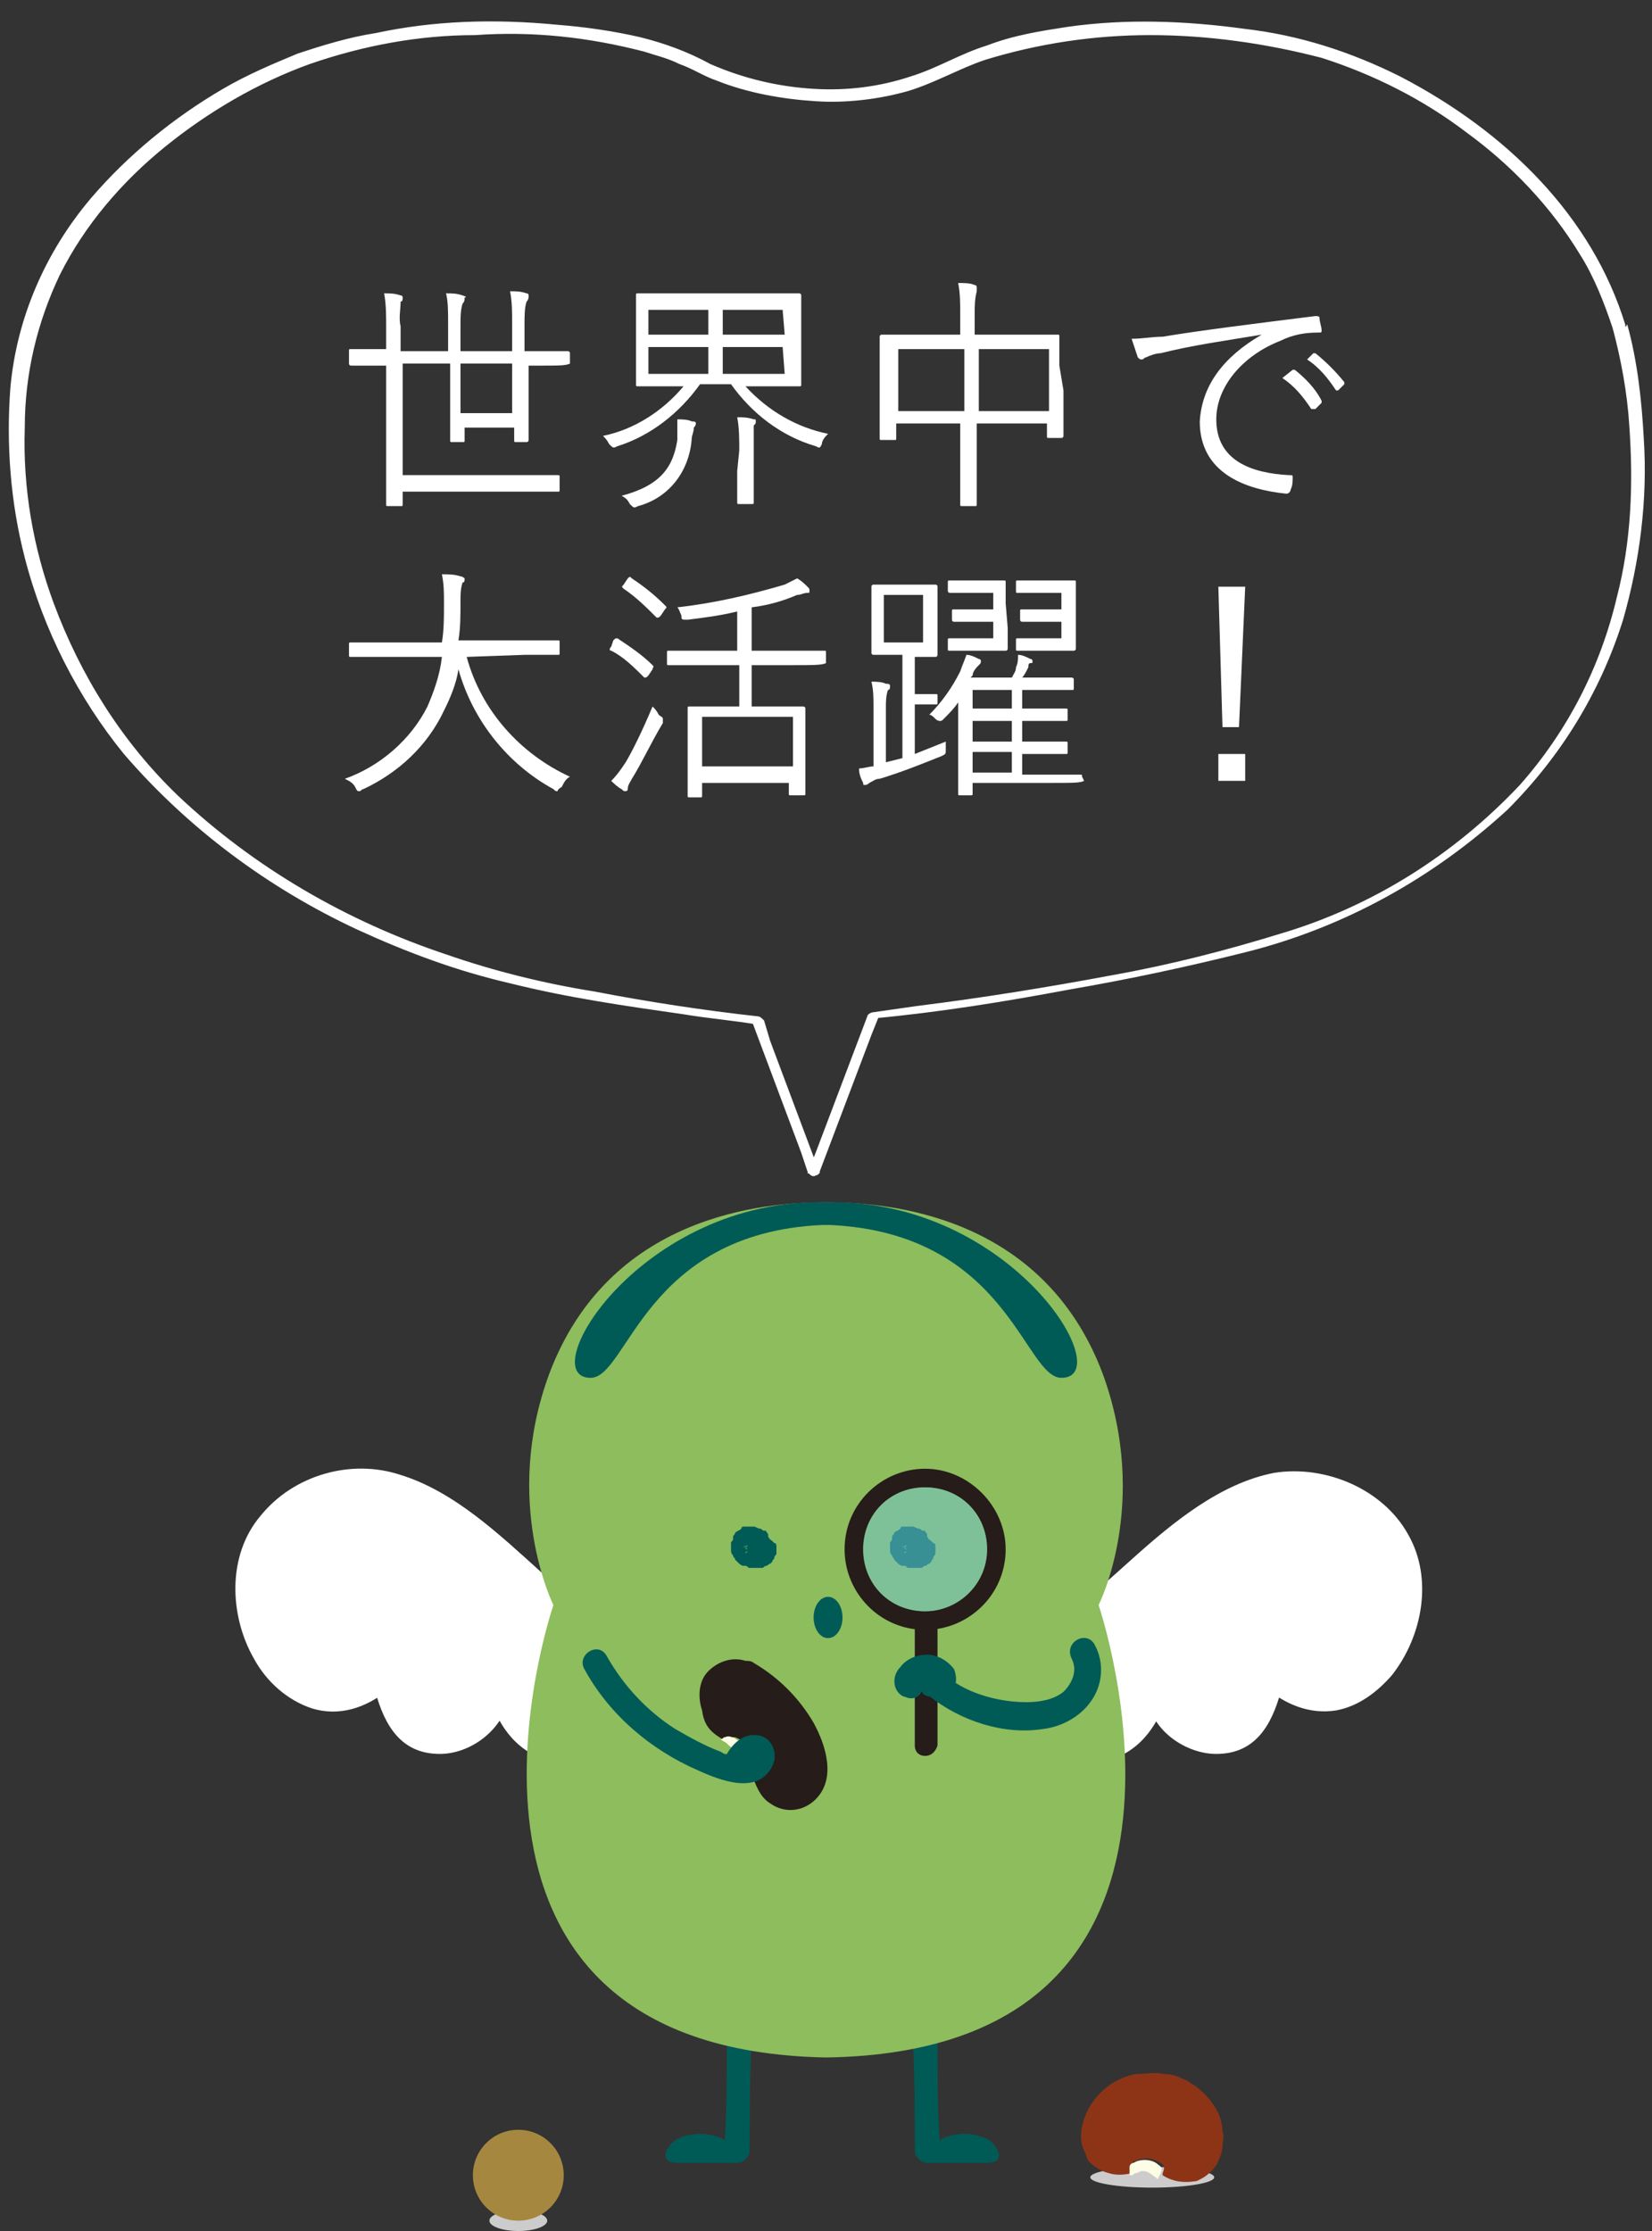 <?xml version="1.0" encoding="utf-8"?>
<!-- Generator: Adobe Illustrator 25.0.1, SVG Export Plug-In . SVG Version: 6.00 Build 0)  -->
<svg version="1.1" id="レイヤー_1" xmlns="http://www.w3.org/2000/svg" xmlns:xlink="http://www.w3.org/1999/xlink" x="0px"
	 y="0px" viewBox="0 0 80 108" style="enable-background:new 0 0 80 108;" xml:space="preserve">
<rect x="0" y="0" width="80" height="108" fill="#333333" stroke="none"/>
<style type="text/css">
	.st0{fill:#FFFFFF;}
	.st1{fill:#005B56;}
	.st2{fill:#8DBD5D;}
	.st3{fill:#261C19;}
	.st4{opacity:0.5;fill:#71C6D4;}
	.st5{fill:#CCCCCC;}
	.st6{fill:#A5873F;}
	.st7{fill:#8D3417;}
	.st8{fill:#FDFCE5;}
</style>
<path class="st0" d="M27.6,17.6C27.6,17.6,27.6,17.7,27.6,17.6c-0.2,0.1-0.5,0.1-1.6,0.1h-0.4v1.6c0,1.4,0,2,0,2s0,0.1-0.1,0.1h-0.5
	c-0.1,0-0.1,0-0.1-0.1v-0.6h-2.4v0.6c0,0.1,0,0.1-0.1,0.1h-0.5c-0.1,0-0.1,0-0.1-0.1s0-0.6,0-2v-1.7h-2.3V23h5.8c1.2,0,1.6,0,1.7,0
	s0.1,0,0.1,0.1v0.6c0,0.1,0,0.1-0.1,0.1s-0.5,0-1.7,0h-5.8v0.6c0,0.1,0,0.1-0.1,0.1h-0.6c-0.1,0-0.1,0-0.1-0.1s0-0.5,0-1.7v-5h-0.2
	c-1.1,0-1.5,0-1.5,0s-0.1,0-0.1-0.1V17c0-0.1,0-0.1,0.1-0.1s0.4,0,1.5,0h0.2v-1.1c0-0.5,0-1.1-0.1-1.6c0.3,0,0.5,0,0.8,0.1
	c0.1,0,0.1,0.1,0.1,0.1c0,0.1,0,0.2-0.1,0.2c0,0.4-0.1,0.8,0,1.2V17h2.3v-1.4c0-0.5,0-1-0.1-1.4c0.3,0,0.5,0,0.8,0.1
	s0.1,0.1,0.1,0.1c0,0.1,0,0.2-0.1,0.3c-0.1,0.3-0.1,0.7-0.1,1V17h2.5v-1.4c0-0.5,0-1-0.1-1.5c0.3,0,0.5,0,0.8,0.1
	c0.1,0,0.1,0.1,0.1,0.1c0,0.1,0,0.2-0.1,0.3c-0.1,0.3-0.1,0.7-0.1,1.1V17H26c1.1,0,1.5,0,1.5,0s0.1,0,0.1,0.1L27.6,17.6z M24.8,17.6
	h-2.5v2.4h2.5V17.6z"/>
<path class="st0" d="M36.1,18.7c1.1,1.2,2.5,2,4,2.3c-0.1,0.1-0.3,0.3-0.3,0.5c-0.1,0.2-0.1,0.2-0.3,0.1c-1.7-0.5-3.1-1.6-4.1-3
	h-1.5c-1,1.4-2.4,2.5-4,3c-0.2,0.1-0.2,0.1-0.4-0.1c-0.1-0.2-0.2-0.3-0.3-0.4c1.5-0.3,2.9-1.2,3.9-2.4h-0.5c-1.2,0-1.6,0-1.7,0
	s-0.1,0-0.1-0.1s0-0.4,0-1.2v-1.9c0-0.8,0-1.1,0-1.2s0-0.1,0.1-0.1s0.5,0,1.7,0h4.4c1.2,0,1.7,0,1.7,0s0.1,0,0.1,0.1s0,0.4,0,1.2
	v1.9c0,0.8,0,1.1,0,1.2s0,0.1-0.1,0.1s-0.5,0-1.7,0L36.1,18.7z M33.6,20.7c0,0.2-0.1,0.4-0.1,0.5c-0.1,1.6-1.1,2.9-2.6,3.3
	c-0.2,0.1-0.2,0.1-0.4-0.1c-0.1-0.2-0.2-0.3-0.4-0.4c1.9-0.5,2.5-1.4,2.7-2.7c0-0.3,0-0.7,0-1c0.2,0,0.5,0,0.7,0.1
	c0.1,0,0.2,0,0.2,0.1C33.7,20.5,33.7,20.6,33.6,20.7L33.6,20.7z M34.3,15h-2.9v1.2h2.9V15z M34.3,16.8h-2.9v1.3h2.9V16.8z M37.9,15
	H35v1.2h3L37.9,15z M37.9,16.8H35v1.3h3L37.9,16.8z M35.8,21.8c0-0.5,0-1.1-0.1-1.6c0.3,0,0.5,0,0.8,0.1c0.1,0,0.1,0,0.1,0.1
	c0,0.1,0,0.1-0.1,0.2c0,0.4,0,0.8,0,1.1v1.1c0,1,0,1.4,0,1.5s0,0.1-0.1,0.1h-0.6c-0.1,0-0.1,0-0.1-0.1s0-0.5,0-1.5L35.8,21.8z"/>
<path class="st0" d="M51.5,18.9c0,1.9,0,2.2,0,2.2s0,0.1-0.1,0.1h-0.6c-0.1,0-0.1,0-0.1-0.1v-0.6h-3.4v1.7c0,1.5,0,2.1,0,2.2
	s0,0.1-0.1,0.1h-0.6c-0.1,0-0.1,0-0.1-0.1s0-0.7,0-2.1v-1.8h-3.1v0.7c0,0.1,0,0.1-0.1,0.1h-0.6c-0.1,0-0.1,0-0.1-0.1s0-0.4,0-2.3
	v-1.1c0-1.1,0-1.5,0-1.5s0-0.1,0.1-0.1s0.5,0,1.7,0h2.1v-1c0-0.5,0-1-0.1-1.5c0.3,0,0.6,0,0.8,0.1c0.1,0,0.1,0.1,0.1,0.1
	c0,0.1,0,0.1,0,0.2c-0.1,0.4-0.1,0.7-0.1,1.1v1h2.3c1.2,0,1.6,0,1.7,0s0.1,0,0.1,0.1s0,0.4,0,1.4L51.5,18.9z M46.7,16.9h-3.2v3h3.2
	V16.9z M50.8,16.9h-3.4v3h3.4V16.9z"/>
<path class="st0" d="M61.1,16.2c-1.8,0.3-3.3,0.5-4.9,0.9c-0.2,0-0.5,0.1-0.7,0.2c-0.1,0-0.1,0.1-0.2,0.1c-0.1,0-0.1,0-0.2-0.1
	c-0.1-0.3-0.2-0.6-0.3-0.9c0.5,0,1-0.1,1.5-0.1c1.8-0.3,4.2-0.6,7.4-1c0.1,0,0.2,0,0.2,0.1c0,0.2,0.1,0.4,0.1,0.6
	c0,0.1,0,0.1-0.2,0.1c-0.6,0-1.2,0.1-1.8,0.4c-1.8,0.7-3.1,2.2-3.1,3.8c0,2,1.7,2.6,3.5,2.7c0.2,0,0.2,0,0.2,0.1
	c0,0.2,0,0.4-0.1,0.6c0,0.1-0.1,0.2-0.2,0.2c-2-0.2-4.2-1-4.2-3.5C58.2,18.7,59.2,17.3,61.1,16.2L61.1,16.2z M62.6,17.9
	c0,0,0.1,0,0.1,0c0.5,0.4,1,0.9,1.3,1.5c0,0,0,0.1,0,0.1c0,0,0,0,0,0l-0.3,0.3c-0.1,0-0.1,0-0.2,0c-0.4-0.6-0.8-1.1-1.4-1.5
	L62.6,17.9z M63.6,17.1c0,0,0.1,0,0.1,0c0.5,0.4,1,0.9,1.4,1.4c0,0.1,0,0.1,0,0.1l-0.3,0.3c0,0-0.1,0-0.1,0
	c-0.4-0.6-0.8-1.1-1.4-1.5L63.6,17.1z"/>
<path class="st0" d="M22.6,31.8c0.7,2.6,2.6,4.7,5,5.8c-0.2,0.1-0.3,0.3-0.4,0.5C27,38.2,27,38.3,27,38.3c-0.1,0-0.1,0-0.2-0.1
	c-2.2-1.2-3.9-3.3-4.6-5.8c-0.1,0.7-0.4,1.4-0.7,2c-0.8,1.7-2.2,3-3.9,3.8c-0.1,0-0.1,0.1-0.2,0.1c-0.1,0-0.1,0-0.2-0.2
	c-0.1-0.2-0.3-0.3-0.5-0.4c1.7-0.6,3.2-1.9,4-3.5c0.3-0.7,0.6-1.5,0.7-2.4h-2.8c-1.1,0-1.5,0-1.6,0s-0.1,0-0.1-0.1v-0.5
	c0-0.1,0-0.1,0.1-0.1s0.5,0,1.6,0h2.8c0.1-0.6,0.1-1.2,0.1-1.9c0-0.5,0-0.9-0.1-1.4c0.3,0,0.6,0,0.9,0.1c0.1,0,0.2,0.1,0.2,0.1
	c0,0.1,0,0.2-0.1,0.2c-0.1,0.3-0.1,0.6-0.1,0.9c0,0.7,0,1.3-0.1,1.9h3.2c1.1,0,1.5,0,1.6,0s0.1,0,0.1,0.1v0.5c0,0.1,0,0.1-0.1,0.1
	s-0.5,0-1.6,0L22.6,31.8z"/>
<path class="st0" d="M29.7,31c0.1-0.1,0.1-0.1,0.2-0.1c0.6,0.4,1.2,0.8,1.7,1.3c0.1,0.1,0,0.1,0,0.2l-0.2,0.3
	c-0.1,0.1-0.1,0.1-0.2,0.1c-0.5-0.5-1-1-1.6-1.3c-0.1,0-0.1-0.1,0-0.2L29.7,31z M30.6,37.7c-0.1,0.2-0.2,0.3-0.2,0.5
	c0,0.1-0.1,0.1-0.1,0.1c-0.1,0-0.1,0-0.2-0.1c-0.2-0.1-0.4-0.3-0.5-0.4c0.3-0.3,0.5-0.6,0.7-0.9c0.3-0.5,0.8-1.5,1.3-2.7
	c0.1,0.1,0.2,0.2,0.3,0.4c0.1,0.1,0.2,0.1,0.2,0.2c0,0.1,0,0.1,0,0.2C31.5,36,31.1,36.9,30.6,37.7L30.6,37.7z M30.4,28
	c0.1-0.1,0.1-0.1,0.2,0c0.6,0.4,1.1,0.8,1.6,1.3c0.1,0.1,0.1,0.1,0,0.2l-0.2,0.3c-0.1,0.1-0.1,0.1-0.2,0.1c-0.5-0.5-1-1-1.6-1.4
	c-0.1-0.1-0.1-0.1,0-0.2L30.4,28z M40,32.1C40,32.2,40,32.2,40,32.1c-0.2,0.1-0.6,0.1-1.8,0.1h-1.8v2h1c1.1,0,1.5,0,1.5,0
	s0.1,0,0.1,0.1s0,0.3,0,1.1v1c0,1.7,0,1.9,0,2s0,0.1-0.1,0.1h-0.6c-0.1,0-0.1,0-0.1-0.1v-0.5H34v0.6c0,0.1,0,0.1-0.1,0.1h-0.5
	c-0.1,0-0.1,0-0.1-0.1s0-0.3,0-2v-0.9c0-0.9,0-1.2,0-1.3s0-0.1,0.1-0.1s0.4,0,1.6,0h0.8v-2h-1.7c-1.2,0-1.6,0-1.7,0s-0.1,0-0.1-0.1
	v-0.5c0-0.1,0-0.1,0.1-0.1s0.5,0,1.7,0h1.6v-1.9c-0.8,0.2-1.6,0.3-2.4,0.4C33,30,33,30,33,29.8c-0.1-0.2-0.1-0.3-0.2-0.4
	c1.8-0.2,3.5-0.6,5.2-1.1c0.2-0.1,0.4-0.2,0.6-0.3c0.2,0.1,0.4,0.3,0.5,0.4c0.1,0.1,0.1,0.1,0.1,0.2s0,0.1-0.1,0.1
	c-0.2,0-0.3,0.1-0.5,0.1c-0.7,0.3-1.4,0.5-2.2,0.6v2.1h1.8c1.2,0,1.6,0,1.7,0s0.1,0,0.1,0.1L40,32.1z M38.4,34.7H34v2.4h4.4
	L38.4,34.7z"/>
<path class="st0" d="M44.3,36.5c0.5-0.2,1-0.4,1.5-0.6c0,0.1,0,0.3,0,0.4c0,0.2,0,0.2-0.2,0.3c-1,0.4-2,0.8-3,1.1
	c-0.2,0-0.3,0.1-0.5,0.2c0,0-0.1,0.1-0.2,0.1s-0.1,0-0.1-0.1c-0.1-0.2-0.2-0.4-0.2-0.7c0.2,0,0.5-0.1,0.7-0.1v-2.9
	c0-0.4,0-0.8-0.1-1.2c0.2,0,0.5,0,0.7,0.1c0.1,0,0.2,0,0.2,0.1c0,0.1,0,0.2-0.1,0.2c-0.1,0.3-0.1,0.6-0.1,0.8v2.7l0.8-0.2v-5h-0.4
	c-0.7,0-1,0-1,0s-0.1,0-0.1-0.1s0-0.3,0-1v-1.2c0-0.7,0-1,0-1s0-0.1,0.1-0.1s0.3,0,1,0h1c0.8,0,1,0,1,0s0.1,0,0.1,0.1s0,0.3,0,1v1.3
	c0,0.7,0,1,0,1s0,0.1-0.1,0.1s-0.3,0-1,0v1.8h0.5c0.2,0,0.4,0,0.5,0c0.1,0,0.1,0,0.1,0.1V34c0,0.1,0,0.1-0.1,0.1s-0.1,0-0.5,0h-0.5
	L44.3,36.5z M44.7,28.8h-1.9v2.3h1.9V28.8z M52.5,37.8C52.5,37.9,52.5,37.9,52.5,37.8c-0.2,0.1-0.5,0.1-1.6,0.1h-3.8v0.5
	c0,0.1,0,0.1-0.1,0.1h-0.5c-0.1,0-0.1,0-0.1-0.1s0-0.3,0-1.1v-2.7c0-0.2,0-0.4,0-0.6c-0.2,0.3-0.4,0.5-0.7,0.8
	c-0.1,0.1-0.1,0.1-0.2,0.1c0,0-0.1,0-0.2-0.1c-0.1-0.1-0.2-0.2-0.3-0.2c0.6-0.6,1.1-1.3,1.5-2.1c0.1-0.3,0.2-0.5,0.3-0.8
	c0.2,0,0.4,0.1,0.6,0.2c0.1,0,0.1,0.1,0.1,0.1c0,0.1,0,0.1-0.1,0.2c-0.1,0.1-0.3,0.3-0.3,0.5l-0.1,0.1H49c0.1-0.2,0.2-0.3,0.2-0.5
	c0.1-0.2,0.1-0.4,0.1-0.6c0.2,0,0.4,0.1,0.6,0.2c0.1,0,0.1,0.1,0.1,0.1c0,0.1,0,0.1-0.1,0.1c-0.1,0-0.1,0.1-0.1,0.2
	c-0.1,0.2-0.2,0.4-0.3,0.5h1c1,0,1.4,0,1.4,0s0.1,0,0.1,0.1v0.4c0,0.1,0,0.1-0.1,0.1s-0.4,0-1.4,0h-1v0.9h0.5c1.1,0,1.5,0,1.6,0
	s0.1,0,0.1,0.1v0.4c0,0.1,0,0.1-0.1,0.1s-0.5,0-1.6,0h-0.5v1h0.5c1.1,0,1.5,0,1.6,0s0.1,0,0.1,0.1v0.4c0,0.1,0,0.1-0.1,0.1
	s-0.5,0-1.6,0h-0.5v1h1.3c1.1,0,1.4,0,1.5,0s0.1,0,0.1,0.1L52.5,37.8z M48.8,30.4c0,0.7,0,1,0,1s0,0.1-0.1,0.1s-0.3,0-1,0h-0.9
	c-0.5,0-0.7,0-0.8,0s-0.1,0-0.1-0.1V31c0-0.1,0-0.1,0.1-0.1s0.2,0,0.8,0h1.3v-0.8H47c-0.6,0-0.8,0-0.8,0s-0.1,0-0.1-0.1v-0.4
	c0-0.1,0-0.1,0.1-0.1s0.2,0,0.8,0h1.1v-0.8h-1.2c-0.7,0-0.9,0-0.9,0s-0.1,0-0.1-0.1v-0.4c0-0.1,0-0.1,0.1-0.1s0.2,0,0.9,0h0.7
	c0.7,0,0.9,0,1,0s0.1,0,0.1,0.1s0,0.4,0,1L48.8,30.4z M49,33.4h-1.9v0.9H49L49,33.4z M49,34.9h-1.9v1H49L49,34.9z M49,36.4h-1.9v1
	H49L49,36.4z M52.1,30.4c0,0.7,0,1,0,1s0,0.1-0.1,0.1s-0.3,0-1,0h-0.9c-0.5,0-0.7,0-0.8,0s-0.1,0-0.1-0.1V31c0-0.1,0-0.1,0.1-0.1
	s0.2,0,0.8,0h1.3v-0.8h-1.1c-0.6,0-0.8,0-0.8,0s-0.1,0-0.1-0.1v-0.4c0-0.1,0-0.1,0.1-0.1s0.2,0,0.8,0h1.1v-0.8h-1.2
	c-0.7,0-0.8,0-0.9,0s-0.1,0-0.1-0.1v-0.4c0-0.1,0-0.1,0.1-0.1s0.2,0,0.9,0h0.8c0.7,0,0.9,0,1,0s0.1,0,0.1,0.1s0,0.4,0,1L52.1,30.4z"
	/>
<path class="st0" d="M60.3,37.8H59v-1.3h1.3L60.3,37.8z M60,35.2h-0.8L59,28.4h1.3L60,35.2z"/>
<path class="st0" d="M78.7,15.7c-1.6-5.2-5.7-9.3-10.9-12c-2.4-1.2-4.9-2-7.5-2.3c-2.9-0.4-5.8-0.5-8.6-0.1
	c-1.3,0.2-2.6,0.4-3.9,0.9c-1.3,0.4-2.4,1.1-3.7,1.5c-1.5,0.5-3.1,0.7-4.7,0.6c-1.7-0.1-3.4-0.5-5-1.2c-1.1-0.6-2.2-1-3.4-1.3
	c-1.3-0.3-2.7-0.5-4-0.6C23.9,0.9,21,1,18.2,1.6c-1.3,0.2-2.6,0.6-3.8,1c-1.2,0.5-2.4,1-3.6,1.7C8.4,5.7,6.2,7.5,4.4,9.6
	c-2.2,2.6-3.6,5.8-3.9,9.2c-0.2,2.7,0,5.5,0.7,8.2c0.9,3.5,2.6,6.8,4.8,9.5c3.1,3.6,7,6.5,11.3,8.5c2.4,1.1,4.8,2,7.4,2.6
	c2.8,0.7,5.6,1.1,8.4,1.5c1.2,0.2,2.4,0.3,3.6,0.5l-0.3-0.2l2.4,6.4l0.3,0.9c0.1,0.2,0.3,0.3,0.4,0.2c0.1,0,0.2-0.1,0.2-0.2l2.5-6.6
	l0.4-1l-0.3,0.2c3.2-0.3,6.3-0.8,9.5-1.4c2.9-0.5,5.7-1.1,8.5-1.8c4.8-1.2,9.1-3.6,12.7-6.9c2.6-2.6,4.5-5.7,5.6-9.2
	c0.8-2.8,1.2-5.8,1-8.8c-0.1-1.8-0.3-3.7-0.8-5.5C78.7,15.9,78.7,15.8,78.7,15.7c-0.1-0.4-0.7-0.2-0.6,0.2c0.4,1.5,0.7,3.1,0.8,4.7
	c0.2,2.8,0.1,5.6-0.6,8.3c-0.8,3.4-2.4,6.5-4.7,9.1c-3.2,3.4-7.2,5.9-11.6,7.2c-2.6,0.8-5.3,1.5-8.1,2c-3.2,0.6-6.3,1.1-9.5,1.5
	L42.3,49c-0.1,0-0.3,0.1-0.3,0.2l-2.5,6.6l-0.4,1h0.6l-2.4-6.4l-0.3-1c-0.1-0.1-0.2-0.2-0.3-0.2c-2.7-0.3-5.3-0.7-7.9-1.2
	c-2.5-0.4-4.9-1-7.2-1.8c-4.8-1.6-9.3-4.2-13-7.7c-2.7-2.6-4.7-5.8-6-9.3c-1-2.7-1.5-5.6-1.4-8.5c0-2.6,0.6-5.1,1.7-7.4
	c1.2-2.4,3-4.5,5.1-6.2c2.1-1.7,4.5-3.1,7-4c2.6-0.9,5.3-1.4,8-1.4c2.8-0.2,5.5,0.1,8.2,0.8c0.6,0.2,1.1,0.3,1.7,0.6
	c0.6,0.2,1.2,0.6,1.8,0.8c1.5,0.6,3.2,0.9,4.8,1c1.5,0.1,3.1-0.1,4.5-0.5c1.3-0.4,2.5-1.1,3.7-1.5c2.6-0.8,5.3-1.2,8-1.2
	c2.8,0,5.6,0.4,8.3,1.1c2.5,0.8,4.9,2,7,3.6c2.2,1.6,4.1,3.6,5.5,5.9c0.7,1.1,1.2,2.4,1.6,3.6C78.1,16.2,78.8,16,78.7,15.7z"/>
<g>
	<g>
		<g>
			<g>
				<path class="st1" d="M60,79.4c-0.4,1.9-2.2,3.2-4.1,3.2c-2-0.1-3.7-1.5-4.4-3.4c-0.1-0.3,0.1-0.6,0.4-0.7
					c0.3-0.1,0.6,0.1,0.7,0.4c0.5,1.4,1.8,2.5,3.3,2.5c1.4,0.1,2.7-0.8,3-2.3C59,78.5,60.2,78.7,60,79.4L60,79.4z"/>
				<path class="st1" d="M58.7,79.8c-0.9-0.8-1-3.2,0.9-2.7c0.7,0.2,0.6,1.5,0.5,2.2l0,0"/>
			</g>
			<g>
				<g>
					<path class="st1" d="M35.2,98.8c0,1.6,0,3.2-0.1,4.8c-0.7-0.4-1.7-0.4-2.4,0c-0.6,0.5-0.7,1.1,0.1,1.1c1,0,1.9,0,2.9,0
						c0.3,0,0.6-0.3,0.6-0.6c0-1.8,0-3.6,0.1-5.4C36.4,98.1,35.2,98.1,35.2,98.8z"/>
				</g>
				<g>
					<path class="st1" d="M45.4,98.8c0,1.6,0,3.2,0.1,4.8c0.7-0.4,1.7-0.4,2.4,0c0.6,0.5,0.7,1.1-0.1,1.1c-1,0-1.9,0-2.9,0
						c-0.3,0-0.6-0.3-0.6-0.6c0-1.8,0-3.6-0.1-5.4C44.2,98.1,45.4,98.1,45.4,98.8z"/>
				</g>
				<g>
					<g>
						<g>
							<path class="st0" d="M46.3,82.3c7.8-3.8,13.3-14.7,20.1-9.4c4.6,3.6-0.2,12.3-4.8,8.5c-0.4,1.3-0.8,2.7-2.3,2.9
								c-1.7,0.3-3.2-1.2-3.3-2.2c-0.9,3-3.9,3.9-9.4,0.2"/>
							<path class="st0" d="M46.5,82.6c2.6-1.3,4.7-3.1,6.8-5c1.9-1.7,3.8-3.6,6.1-4.8c2-1.1,4.2-1.3,6.2,0.1
								c2.1,1.4,2.7,3.9,1.8,6.2c-0.9,2.3-3.3,3.8-5.5,2.1c-0.2-0.2-0.6-0.2-0.7,0.2c-0.3,1.2-0.7,2.5-2.1,2.7
								c-1.1,0.1-2.4-0.8-2.7-1.9c-0.1-0.4-0.7-0.4-0.8,0c-1.4,4.2-6.3,1.6-8.8,0c-0.5-0.3-0.9,0.4-0.4,0.7c1.9,1.3,4.4,2.7,6.8,2.4
								c1.6-0.2,2.7-1.4,3.2-2.9c-0.3,0-0.5,0-0.8,0c0.3,1.5,2,2.6,3.5,2.5c1.9-0.1,2.6-1.7,3-3.3c-0.2,0.1-0.5,0.1-0.7,0.2
								c0.9,0.7,2,1.2,3.3,1c1.1-0.2,2-0.9,2.7-1.7c1.5-1.9,2-4.7,0.8-6.8c-1.2-2.2-4-3.4-6.5-3c-2.6,0.5-4.9,2.4-6.8,4.1
								c-2.7,2.4-5.4,5-8.6,6.6C45.6,82.1,46,82.9,46.5,82.6L46.5,82.6z"/>
						</g>
					</g>
					<g>
						<g>
							<path class="st0" d="M33.7,82.3c-7.8-3.8-13.3-14.7-20.1-9.4c-4.6,3.6,0.2,12.3,4.8,8.5c0.4,1.3,0.8,2.7,2.3,2.9
								c1.7,0.3,3.2-1.2,3.3-2.2c0.9,3,3.9,3.9,9.4,0.2"/>
							<path class="st0" d="M33.9,81.9c-2.9-1.4-5.3-3.7-7.7-5.8c-2-1.8-4.2-3.9-6.8-4.7c-2.4-0.8-5.2,0-6.8,2
								c-1.6,1.9-1.5,4.8-0.3,6.9c0.6,1.1,1.6,2,2.8,2.4c1.3,0.4,2.6,0,3.7-0.9c-0.2-0.1-0.5-0.1-0.7-0.2c0.4,1.6,1.1,3.2,3,3.3
								c1.5,0.1,3.1-1,3.5-2.5c-0.3,0-0.5,0-0.8,0c0.5,1.5,1.6,2.7,3.2,2.9c2.4,0.3,4.9-1.2,6.8-2.4c0.5-0.3,0-1-0.4-0.7
								c-2.4,1.6-7.4,4.3-8.8,0c-0.1-0.4-0.7-0.4-0.8,0c-0.3,1.1-1.6,2-2.7,1.9c-1.4-0.1-1.8-1.5-2.1-2.7c-0.1-0.3-0.5-0.4-0.7-0.2
								c-1.9,1.5-4.1,0.5-5.2-1.4c-1.1-2-1.1-4.6,0.6-6.2c1.7-1.6,4-2,6.2-1.1c2.4,1,4.3,2.9,6.2,4.6c2.3,2.1,4.7,4.2,7.5,5.6
								C34,82.9,34.4,82.1,33.9,81.9L33.9,81.9z"/>
						</g>
					</g>
				</g>
				<path class="st2" d="M40,99.6c20.6-0.3,13.2-21.9,13.2-21.9s2.5-4.9,0.2-11.2C50.5,58.8,43,58.2,40,58.2c-3,0-10.5,0.6-13.4,8.3
					c-2.3,6.2,0.2,11.2,0.2,11.2S19.4,99.2,40,99.6z"/>
				<path class="st2" d="M40,99.6"/>
				<path class="st2" d="M53.7,66.9"/>
				<path class="st2" d="M40,99.6"/>
				<path class="st1" d="M40,58.2c-9-0.2-14.2,8.5-11.4,8.5c1.8,0,2.6-7,11.2-7.4c0.1,0,0.3,0,0.4,0c8.6,0.4,9.4,7.4,11.2,7.4
					C54.2,66.7,49,58,40,58.2z"/>
				<g>
					<g>
						<path class="st1" d="M43.7,74.9c0,0,0,0.1,0,0.1C43.7,75,43.7,74.9,43.7,74.9C43.7,74.9,43.7,75,43.7,74.9
							C43.7,75,43.7,74.9,43.7,74.9C43.7,74.9,43.7,74.9,43.7,74.9c0,0,0.1,0,0.1-0.1C43.8,74.9,43.8,74.9,43.7,74.9
							c0.1,0,0.1-0.1,0.2-0.1C43.8,74.9,43.8,74.9,43.7,74.9c0.1-0.1,0.2-0.1,0.2-0.1C43.9,74.9,43.8,74.9,43.7,74.9
							c0.1-0.1,0.2-0.1,0.2,0c0,0-0.1,0-0.1,0c0,0,0.1,0,0.1,0.1c0,0-0.1,0-0.1-0.1c0,0,0.1,0.1,0.1,0.1c0,0-0.1,0-0.1-0.1
							c0,0,0.1,0.1,0.1,0.1c0,0,0-0.1-0.1-0.1c0,0,0,0.1,0.1,0.1c0,0,0-0.1,0-0.1c0,0.1,0,0.1,0,0.2c0,0,0-0.1,0-0.1
							c0,0.1,0,0.1,0,0.2c0,0,0-0.1,0-0.1c0,0,0,0.1-0.1,0.1c0,0,0-0.1,0.1-0.1c0,0-0.1,0.1-0.1,0.1c0,0,0-0.1,0.1-0.1
							c0,0-0.1,0.1-0.1,0.1c0,0,0.1,0,0.1-0.1c0,0-0.1,0-0.1,0.1c0,0,0.1,0,0.1,0c-0.1,0-0.1,0-0.2,0c0,0,0.1,0,0.1,0
							c-0.1,0-0.1,0-0.2,0c0,0,0.1,0,0.1,0c0,0-0.1,0-0.1-0.1c0,0,0.1,0,0.1,0.1c0,0-0.1-0.1-0.1-0.1c0,0,0.1,0,0.1,0.1
							c0,0-0.1-0.1-0.1-0.1c0,0,0,0.1,0.1,0.1C43.7,75.1,43.7,75,43.7,74.9c0,0.1,0,0.1,0,0.2C43.7,75.1,43.7,75,43.7,74.9
							c0,0.1,0,0.1,0,0.1C43.7,75,43.7,75,43.7,74.9C43.7,74.9,43.7,74.9,43.7,74.9c0,0.1,0,0.2,0,0.2c0,0.1,0,0.2,0.1,0.2
							c0.1,0.1,0.2,0.2,0.4,0.3c0.2,0,0.3,0,0.5-0.1c0,0,0.1-0.1,0.1-0.1c0.1-0.1,0.1-0.2,0.2-0.3c0-0.1,0-0.1,0-0.2
							c0-0.1,0-0.1,0-0.2c0-0.1,0-0.2-0.1-0.3c0,0,0,0,0-0.1c0-0.1-0.1-0.1-0.1-0.2c0,0,0,0-0.1,0c-0.1,0-0.1-0.1-0.2-0.1
							c-0.1,0-0.2-0.1-0.3-0.1c-0.1,0-0.2,0-0.3,0c-0.1,0-0.1,0-0.2,0c0,0-0.1,0-0.1,0.1c-0.1,0.1-0.2,0.1-0.3,0.2c0,0,0,0,0,0
							c0,0.1-0.1,0.1-0.1,0.2c0,0,0,0,0,0.1c0,0.1-0.1,0.1-0.1,0.2c0,0.1,0,0.2,0,0.2c0,0,0,0.1,0,0.1c0,0.1,0,0.2,0.1,0.3
							c0,0.1,0.1,0.1,0.1,0.2c0,0,0.1,0.1,0.1,0.1c0.1,0.1,0.2,0.2,0.3,0.2c0,0,0,0,0.1,0c0.1,0,0.1,0.1,0.2,0.1c0,0,0,0,0.1,0
							c0.1,0,0.2,0,0.2,0c0.1,0,0.2,0,0.2,0c0,0,0.1,0,0.1,0c0.1,0,0.1-0.1,0.2-0.1c0.1,0,0.1-0.1,0.2-0.1c0,0,0,0,0.1-0.1
							c0-0.1,0.1-0.1,0.1-0.2c0-0.1,0.1-0.1,0.1-0.2c0,0,0-0.1,0-0.1c0-0.1,0-0.2,0-0.2c0-0.1,0-0.2-0.1-0.2
							c-0.1-0.1-0.2-0.2-0.4-0.3c-0.2,0-0.3,0-0.5,0.1C43.9,74.7,43.7,74.8,43.7,74.9z"/>
						<path class="st1" d="M36,74.9c0,0,0,0.1,0,0.1C36,75,36,74.9,36,74.9C36,74.9,36,75,36,74.9C36,75,36,74.9,36,74.9
							C36,74.9,36,74.9,36,74.9c0,0,0.1,0,0.1-0.1C36.1,74.9,36.1,74.9,36,74.9c0.1,0,0.1-0.1,0.2-0.1C36.1,74.9,36.1,74.9,36,74.9
							c0.1-0.1,0.2-0.1,0.2-0.1C36.2,74.9,36.1,74.9,36,74.9c0.1-0.1,0.2-0.1,0.2,0c0,0-0.1,0-0.1,0c0,0,0.1,0,0.1,0.1
							c0,0-0.1,0-0.1-0.1c0,0,0.1,0.1,0.1,0.1c0,0-0.1,0-0.1-0.1c0,0,0.1,0.1,0.1,0.1c0,0,0-0.1-0.1-0.1c0,0,0,0.1,0.1,0.1
							c0,0,0-0.1,0-0.1c0,0.1,0,0.1,0,0.2c0,0,0-0.1,0-0.1c0,0.1,0,0.1,0,0.2c0,0,0-0.1,0-0.1c0,0,0,0.1-0.1,0.1c0,0,0-0.1,0.1-0.1
							c0,0-0.1,0.1-0.1,0.1c0,0,0-0.1,0.1-0.1c0,0-0.1,0.1-0.1,0.1c0,0,0.1,0,0.1-0.1c0,0-0.1,0-0.1,0.1c0,0,0.1,0,0.1,0
							c-0.1,0-0.1,0-0.2,0c0,0,0.1,0,0.1,0c-0.1,0-0.1,0-0.2,0c0,0,0.1,0,0.1,0c0,0-0.1,0-0.1-0.1c0,0,0.1,0,0.1,0.1
							c0,0-0.1-0.1-0.1-0.1c0,0,0.1,0,0.1,0.1c0,0-0.1-0.1-0.1-0.1c0,0,0,0.1,0.1,0.1C36,75.1,36,75,36,74.9c0,0.1,0,0.1,0,0.2
							C36,75.1,36,75,36,74.9c0,0.1,0,0.1,0,0.1C36,75,36,75,36,74.9C36,74.9,36,74.9,36,74.9c0,0.1,0,0.2,0,0.2
							c0,0.1,0,0.2,0.1,0.2c0.1,0.1,0.2,0.2,0.4,0.3c0.2,0,0.3,0,0.5-0.1c0,0,0.1-0.1,0.1-0.1c0.1-0.1,0.1-0.2,0.2-0.3
							c0-0.1,0-0.1,0-0.2c0-0.1,0-0.1,0-0.2c0-0.1,0-0.2-0.1-0.3c0,0,0,0,0-0.1c0-0.1-0.1-0.1-0.1-0.2c0,0,0,0-0.1,0
							c-0.1,0-0.1-0.1-0.2-0.1c-0.1,0-0.2-0.1-0.3-0.1c-0.1,0-0.2,0-0.3,0c-0.1,0-0.1,0-0.2,0c0,0-0.1,0-0.1,0.1
							c-0.1,0.1-0.2,0.1-0.3,0.2c0,0,0,0,0,0c0,0.1-0.1,0.1-0.1,0.2c0,0,0,0,0,0.1c0,0.1-0.1,0.1-0.1,0.2c0,0.1,0,0.2,0,0.2
							c0,0,0,0.1,0,0.1c0,0.1,0,0.2,0.1,0.3c0,0.1,0.1,0.1,0.1,0.2c0,0,0.1,0.1,0.1,0.1c0.1,0.1,0.2,0.2,0.3,0.2c0,0,0,0,0.1,0
							c0.1,0,0.1,0.1,0.2,0.1c0,0,0,0,0.1,0c0.1,0,0.2,0,0.2,0c0.1,0,0.2,0,0.2,0c0,0,0.1,0,0.1,0c0.1,0,0.1-0.1,0.2-0.1
							c0.1,0,0.1-0.1,0.2-0.1c0,0,0,0,0.1-0.1c0-0.1,0.1-0.1,0.1-0.2c0-0.1,0.1-0.1,0.1-0.2c0,0,0-0.1,0-0.1c0-0.1,0-0.2,0-0.2
							c0-0.1,0-0.2-0.1-0.2c-0.1-0.1-0.2-0.2-0.4-0.3c-0.2,0-0.3,0-0.5,0.1C36.2,74.7,36,74.8,36,74.9z"/>
					</g>
				</g>
			</g>
			<ellipse class="st1" cx="40.1" cy="78.3" rx="0.7" ry="1"/>
		</g>
		<g>
			<path class="st3" d="M44.8,71.1c-2.1,0-3.9,1.7-3.9,3.9c0,2.1,1.7,3.9,3.9,3.9c2.1,0,3.9-1.7,3.9-3.9
				C48.7,72.9,46.9,71.1,44.8,71.1z M44.8,78c-1.7,0-3-1.3-3-3s1.3-3,3-3c1.7,0,3,1.3,3,3S46.4,78,44.8,78z"/>
			<path class="st4" d="M44.8,78c-1.7,0-3-1.3-3-3s1.3-3,3-3c1.7,0,3,1.3,3,3S46.4,78,44.8,78z"/>
		</g>
		<path class="st3" d="M44.8,85L44.8,85c-0.3,0-0.5-0.2-0.5-0.5v-6h1.1v6C45.3,84.8,45.1,85,44.8,85z"/>
		<path class="st1" d="M44.7,81.7c0,0-0.2,0-0.2,0c0,0.1,0.2,0.2,0.2,0.3c0.5,0.4,1.4-0.1,1-0.8c-0.5-0.8-1.7-1-2.3-0.2
			c0.3,0,0.5-0.1,0.8-0.1c0,0,0,0-0.1,0c0.1,0.1,0.2,0.3,0.3,0.4c0,0,0,0,0-0.1c0,0.1,0,0.2,0,0.3c0-0.1,0.2-0.1,0.3-0.1
			c0.1,0,0.1,0,0.2,0c0.2,0,0,0.1,0,0c0-0.1,0.1-0.2,0.1-0.3c0,0,0,0,0.1,0c-0.3,0.2-0.5,0.8-0.1,1c1.5,1.2,3.6,1.9,5.5,1.6
			c0.9-0.1,1.8-0.6,2.3-1.3c0.6-0.8,0.7-1.9,0.2-2.8c-0.4-0.7-1.5-0.1-1.1,0.7c0.3,0.6,0,1.2-0.4,1.6c-0.5,0.4-1.2,0.5-1.8,0.5
			c-1.3,0-2.8-0.4-3.8-1.2c0,0.3-0.1,0.7-0.1,1c0.5-0.3,0.6-0.9,0.4-1.4c-0.3-0.4-0.8-0.7-1.3-0.7c-0.5,0-1,0.2-1.3,0.6
			c-0.4,0.4-0.4,1.1,0.1,1.4c0.2,0.1,0.6,0.1,0.8-0.1c0.1-0.1,0.1-0.2,0.2-0.1c0.3-0.3,0.7-0.5,1-0.8c-0.2-0.1-0.2-0.3-0.4-0.4
			c-0.2-0.1-0.5-0.2-0.7-0.2c-0.5,0-1,0.4-1.1,0.9C43.3,82.2,44.5,82.6,44.7,81.7L44.7,81.7z"/>
	</g>
	<ellipse class="st5" cx="25.1" cy="107.5" rx="1.4" ry="0.5"/>
	<ellipse class="st5" cx="55.8" cy="105.4" rx="3" ry="0.5"/>
	<circle class="st6" cx="25.1" cy="105.3" r="2.2"/>
	<g>
		<path class="st7" d="M53.7,105.2c0.3,0.1,0.7,0.1,1.1,0c0,0,0,0,0-0.1c0-0.1,0-0.2,0-0.3c0-0.1,0.1-0.2,0.2-0.2
			c0.4-0.2,0.9-0.1,1.2,0.1c0.2,0.1,0.2,0.3,0.1,0.5c0,0,0,0,0,0.1c0.3,0.2,0.8,0.4,1.5,0.3c0.2,0,0.3-0.1,0.5-0.2
			c0.3-0.2,0.6-0.5,0.7-0.8c0.1-0.2,0.2-0.5,0.2-0.7c0-0.2,0.1-0.5,0-0.7c0-0.5-0.2-1-0.5-1.4c-0.3-0.4-0.6-0.7-1.1-1
			c-0.1-0.1-0.2-0.1-0.4-0.2c-0.2-0.1-0.5-0.2-0.8-0.2c-0.5-0.1-0.9,0-1.4,0c-1,0.2-1.8,0.8-2.3,1.7c-0.3,0.6-0.5,1.4-0.2,2
			c0.1,0.2,0.1,0.3,0.2,0.5C53,104.9,53.3,105.1,53.7,105.2z"/>
		<path class="st8" d="M56.1,104.8c-0.3-0.3-0.9-0.3-1.2-0.1c-0.1,0-0.2,0.1-0.2,0.2c0,0.1,0,0.2,0,0.3c0,0,0,0,0,0.1c0,0,0,0,0.1,0
			c0.1,0,0.1-0.1,0.2-0.1c0.1,0,0.2-0.1,0.3-0.1c0,0,0.1,0,0.1,0c0.2,0,0.4,0.2,0.7,0.4c0,0,0,0,0-0.1
			C56.3,105.1,56.3,104.9,56.1,104.8z"/>
	</g>
	<g>
		<path class="st3" d="M35,84.2c0-0.1,0.1-0.1,0.2-0.1c0.1,0,0.2,0,0.4,0c0.3,0.1,0.5,0.3,0.6,0.5c0.2,0.2,0.4,0.4,0.5,0.7
			c0.1,0.2,0,0.5-0.3,0.6c0,0,0,0,0,0c0.2,0.5,0.4,1.1,0.9,1.4c0.7,0.5,1.6,0.4,2.2-0.2c1-1,0.5-2.6-0.1-3.7
			c-0.7-1.2-1.7-2.2-2.9-2.9c-0.1-0.1-0.3-0.1-0.4-0.1c-0.6-0.2-1.3,0-1.8,0.5c-0.5,0.5-0.5,1.3-0.3,1.9
			C34.1,83.6,34.5,83.9,35,84.2z"/>
		<path class="st3" d="M35.3,85C35.3,85.1,35.3,85.1,35.3,85C35.3,85.1,35.4,85.1,35.3,85C35.3,85.1,35.3,85.1,35.3,85z"/>
		<path class="st3" d="M35.7,85.5C35.7,85.6,35.7,85.6,35.7,85.5c0,0.1,0,0.1,0.1,0.1C35.7,85.6,35.7,85.6,35.7,85.5z"/>
		<path class="st3" d="M35.1,84.9C35.2,85,35.2,85,35.1,84.9c0.1,0,0.1,0.1,0.1,0.1C35.2,85,35.2,85,35.1,84.9z"/>
		<path class="st8" d="M36.6,85.3c-0.1-0.3-0.3-0.5-0.5-0.7c-0.2-0.2-0.4-0.4-0.6-0.5c-0.1,0-0.2-0.1-0.4,0c-0.1,0-0.1,0.1-0.2,0.1
			c0.1,0.1,0.2,0.1,0.3,0.2c0.1,0.1,0.2,0.2,0.4,0.3c0.1,0.1,0.1,0.1,0.2,0.2c0,0-0.1-0.1,0,0c0,0,0.2,0.2,0.2,0.2
			c0.1,0.1,0.1,0.3,0.2,0.4c0,0.1,0.1,0.2,0.1,0.4c0,0,0,0,0,0C36.6,85.8,36.7,85.6,36.6,85.3z"/>
	</g>
	<path class="st1" d="M28.3,80.8c1.2,2.2,3.2,3.9,5.5,4.9c1.1,0.5,2.9,1.2,3.6-0.2c0.3-0.6,0-1.4-0.7-1.5c-0.7-0.1-1.2,0.4-1.5,0.9
		c-0.4,0.7,0.7,1.4,1.1,0.7c0,0,0.2-0.3,0.2-0.3c0,0-0.3-0.3-0.3-0.3c0,0-0.1,0.1-0.1,0.1c-0.4,0.1-0.9-0.1-1.2-0.3
		c-0.8-0.3-1.5-0.7-2.2-1.1c-1.4-0.9-2.5-2.1-3.3-3.5C29,79.4,27.9,80.1,28.3,80.8L28.3,80.8z"/>
</g>
</svg>
